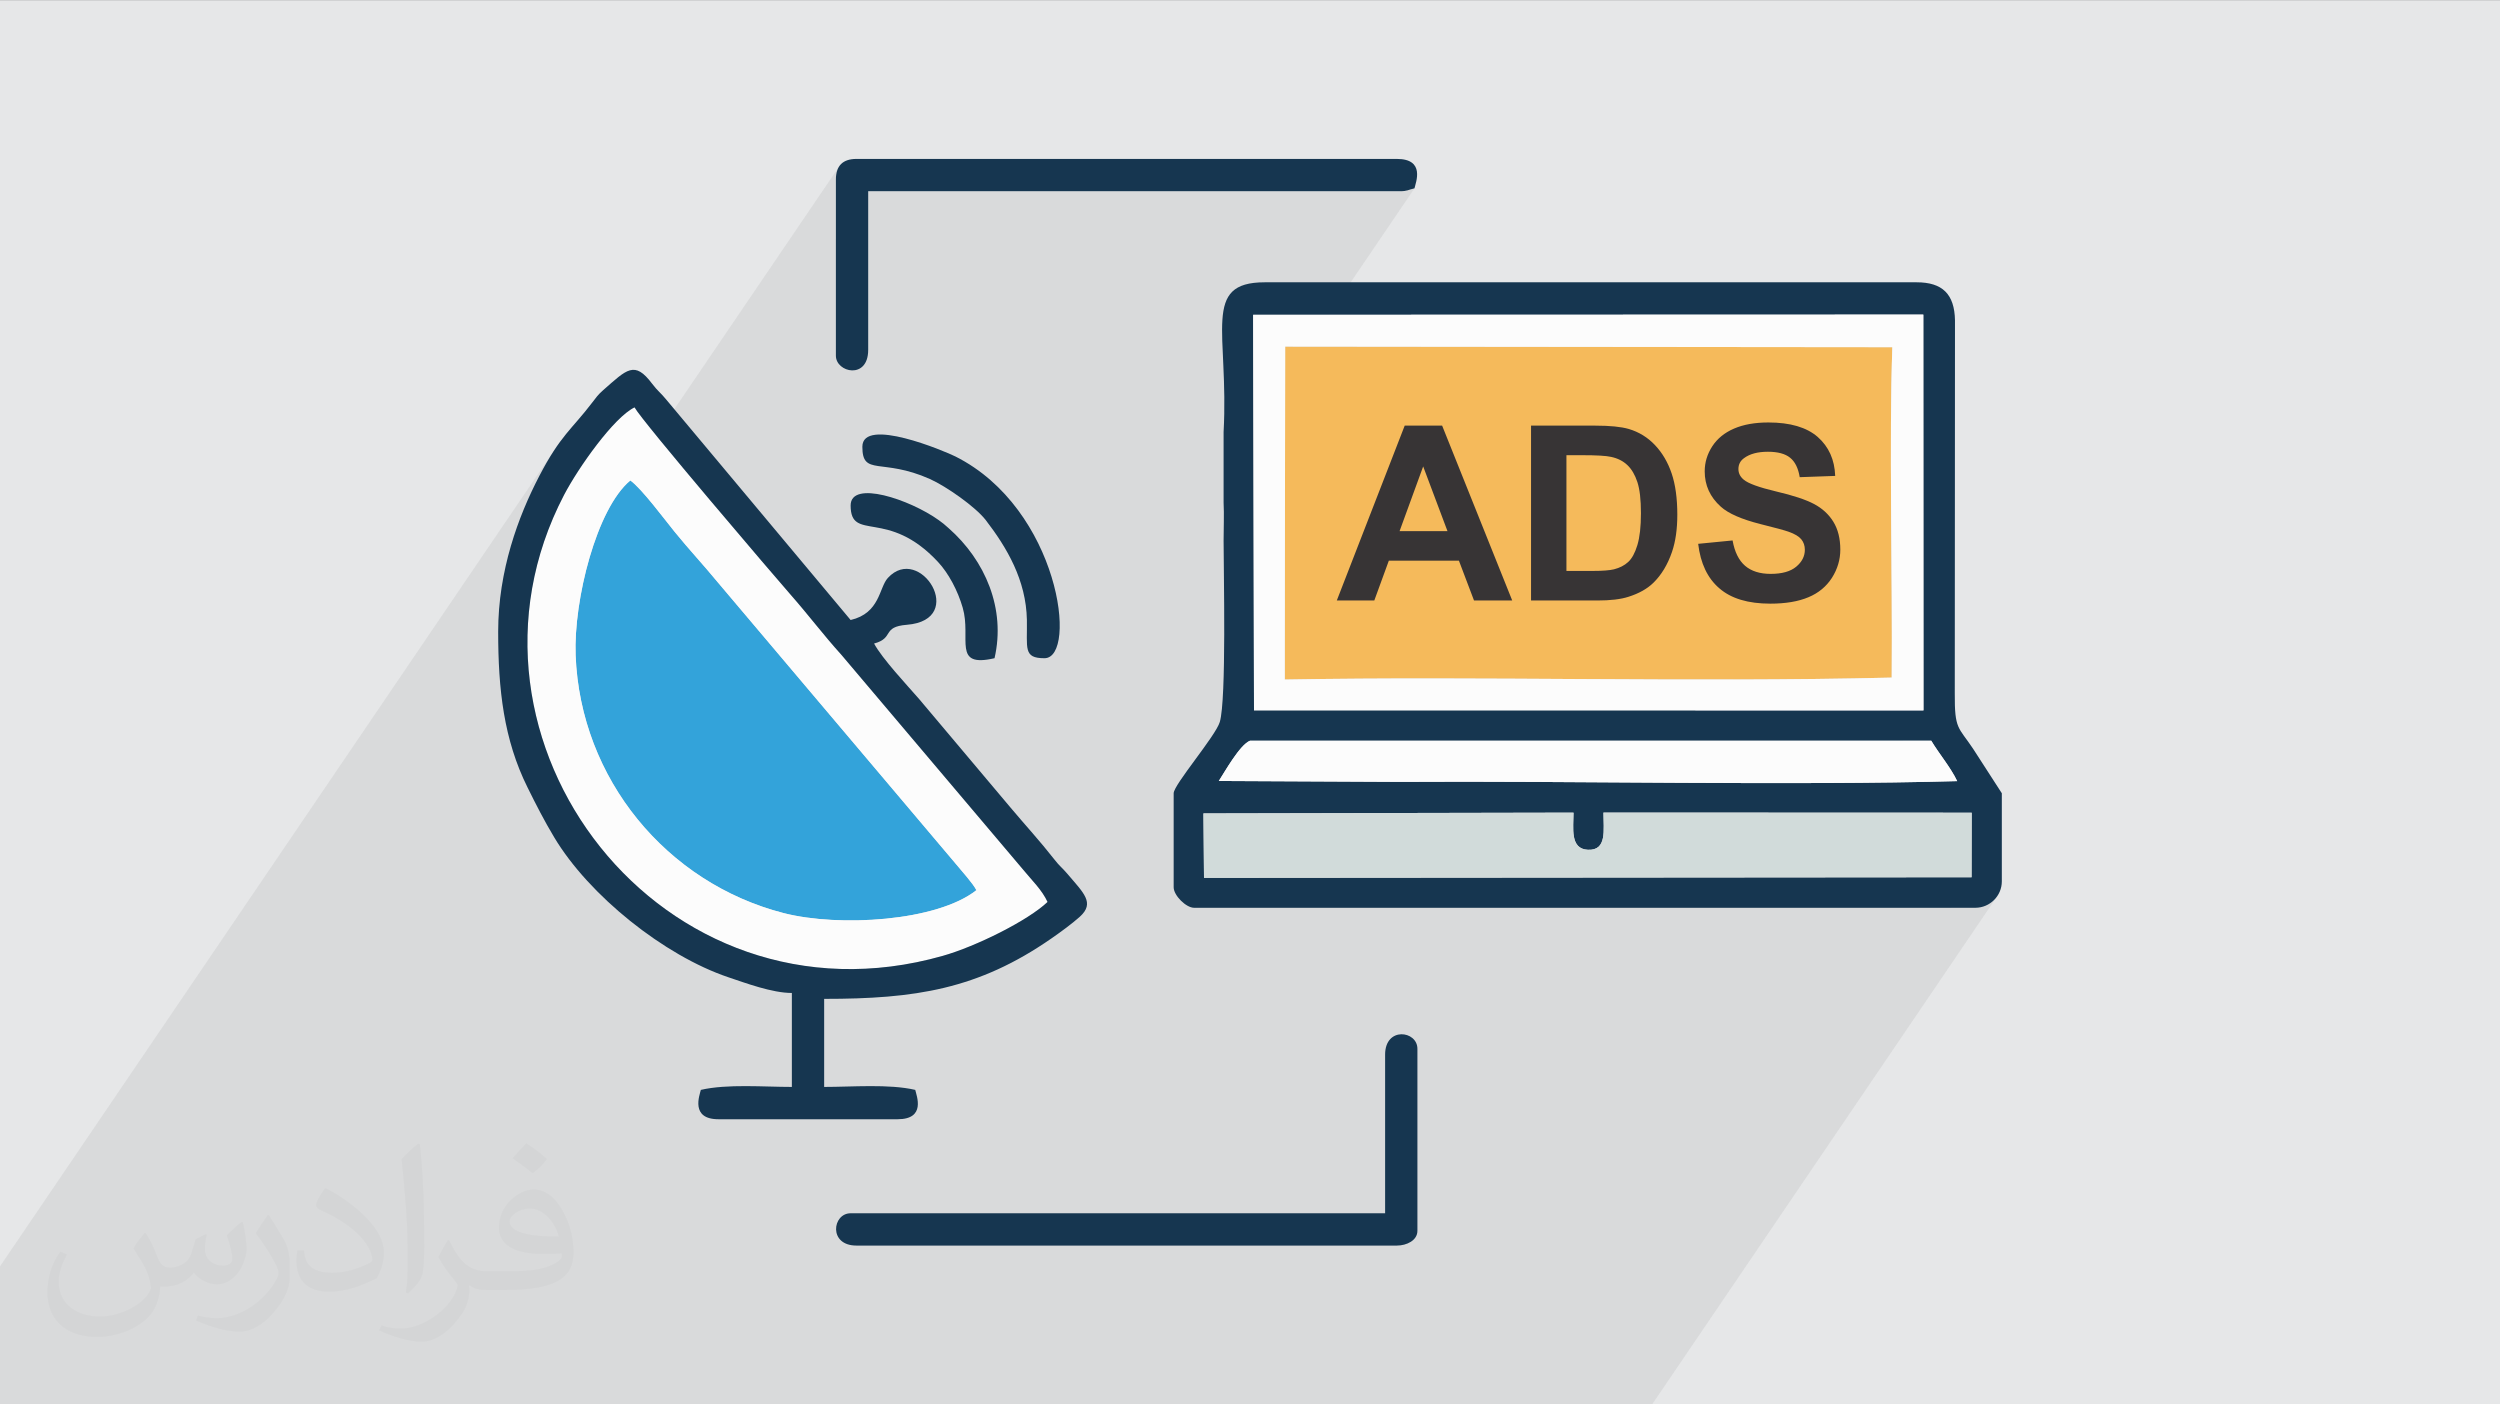 <?xml version="1.0" encoding="UTF-8"?>
<!DOCTYPE svg PUBLIC "-//W3C//DTD SVG 1.0//EN" "http://www.w3.org/TR/2001/REC-SVG-20010904/DTD/svg10.dtd">
<!-- Creator: CorelDRAW 2017 -->
<svg xmlns="http://www.w3.org/2000/svg" xml:space="preserve" width="356px" height="200px" version="1.0" style="shape-rendering:geometricPrecision; text-rendering:geometricPrecision; image-rendering:optimizeQuality; fill-rule:evenodd; clip-rule:evenodd"
viewBox="0 0 35600 19988"
 xmlns:xlink="http://www.w3.org/1999/xlink">
 <rect x="0" y="0" width="35600" height="19988" fill="#808080" stroke="none"/>
 <defs>
  <style type="text/css">
   <![CDATA[
    .fil4 {fill:#163650}
    .fil5 {fill:#33A3DA}
    .fil7 {fill:#D1DBDA}
    .fil0 {fill:#E6E7E8}
    .fil3 {fill:#F5BA5B}
    .fil6 {fill:#FCFCFC}
    .fil8 {fill:#373435;fill-rule:nonzero}
    .fil1 {fill:#373435;fill-opacity:0.031}
    .fil2 {fill:#373435;fill-opacity:0.078}
   ]]>
  </style>
 </defs>
 <g id="Layer_x0020_1">
  <g id="_1299624322320">
   <path class="fil0" d="M0 0l35600 0 0 19988 -35600 0 0 -19988z"/>
   <path class="fil1" d="M2073 17552c69,103 112,202 156,312 31,63 48,183 199,183 43,0 107,-15 163,-45 63,-33 111,-83 135,-160l61 -202 146 -72 10 11c-20,76 -25,148 -25,205 0,170 146,234 262,234 68,0 129,-33 129,-95 0,-81 -35,-217 -78,-338 69,-68 136,-137 214,-192l12 6c34,145 53,287 53,381 0,94 -41,197 -75,265 -70,131 -195,237 -345,237 -113,0 -240,-57 -327,-163l-5 0c-83,102 -209,194 -413,194l-63 0c-9,134 -39,229 -82,314 -122,237 -481,404 -818,404 -472,0 -706,-272 -706,-633 0,-224 72,-431 184,-579l92 38c-71,134 -117,262 -117,386 0,338 275,499 593,499 293,0 657,-188 724,-404 -26,-238 -115,-349 -251,-566 41,-72 95,-144 160,-220l12 0 0 0 0 0zm5422 -1276c100,63 198,137 292,222 -53,74 -119,142 -202,202 -94,-77 -189,-143 -286,-213 66,-74 131,-146 196,-211zm51 927c-159,0 -290,105 -290,183 0,168 319,220 703,217 -49,-196 -216,-400 -413,-400l0 0zm-359 895c209,0 391,-6 530,-41 155,-39 285,-117 285,-171 0,-14 0,-31 -4,-46 -88,9 -187,9 -274,9 -282,0 -498,-65 -583,-223 -22,-43 -36,-93 -36,-148 0,-153 65,-304 182,-406 97,-86 204,-139 313,-139 197,0 354,159 464,408 60,137 102,293 102,491 0,132 -37,244 -119,326 -154,149 -435,205 -867,205l-196 0 0 0 -51 0c-108,0 -185,-19 -246,-66l-9 0c2,24 5,49 5,72 0,97 -32,220 -97,320 -193,286 -401,410 -581,410 -181,0 -405,-70 -606,-161l36 -70c66,27 155,45 280,45 324,0 752,-314 805,-618 -12,-25 -34,-58 -66,-94 -94,-113 -155,-208 -211,-306 49,-96 92,-172 134,-240l16 -2c139,283 265,445 547,445l44 0 0 0 203 0 0 0 0 0zm-1408 300c25,-130 27,-277 27,-413l0 -203c0,-377 -48,-925 -87,-1282 68,-75 162,-161 237,-220l22 8c51,449 63,971 63,1451 0,127 -5,250 -17,341 -7,113 -73,200 -213,332l-32 -14 0 0zm-1449 -597c7,178 94,318 398,318 190,0 349,-50 526,-134 32,-14 49,-33 49,-49 0,-112 -85,-259 -228,-392 -138,-127 -323,-238 -495,-312 -58,-25 -78,-51 -78,-76 0,-52 68,-160 124,-236l19 -2c197,103 418,256 580,427 149,158 241,316 241,489 0,128 -39,250 -102,361 -216,110 -446,192 -675,192 -277,0 -466,-129 -466,-435 0,-33 0,-84 12,-151l95 0 0 0 0 0zm-501 -503l172 279c63,102 122,214 122,392l0 226c0,184 -117,380 -306,574 -149,132 -279,187 -400,187 -180,0 -386,-55 -624,-158l26 -70c75,20 163,37 270,37 342,-2 692,-252 852,-558 19,-35 26,-68 26,-90 0,-35 -19,-74 -34,-109 -87,-166 -184,-316 -291,-454 55,-89 112,-174 173,-258l14 2 0 0 0 0z"/>
   <path class="fil2" d="M12363 2717l-460 678 0 -845 5 -68 14 -60 23 -50 -4424 6513 11 -178 46 -335 72 -335 99 -334 127 -332 156 -329 90 -160 112 -180 -1079 1588 15 -84 30 -149 36 -145 39 -142 42 -138 46 -135 48 -131 51 -127 52 -123 54 -119 55 -114 56 -110 108 -196 97 -159 -7884 11609 0 53 0 745 0 43 0 568 0 523 0 29 1 0 43 0 16 0 574 0 536 0 378 0 216 0 487 0 24 0 133 0 578 0 35 0 364 0 37 0 874 0 357 0 63 0 375 0 104 0 1 0 17 0 164 0 111 0 141 0 379 0 235 0 539 0 159 0 7 0 91 0 261 0 10 0 166 0 183 0 81 0 77 0 206 0 50 0 130 0 6 0 175 0 6 0 315 0 229 0 140 0 15 0 938 0 34 0 102 0 53 0 254 0 193 0 1 0 15 0 93 0 4 0 22 0 7 0 219 0 123 0 140 0 29 0 69 0 40 0 289 0 342 0 150 0 4061 0 77 0 343 0 39 0 125 0 262 0 138 0 125 0 502 0 480 0 185 0 1369 0 769 0 405 0 759 0 513 0 622 0 350 0 199 0 4912 -7233 -46 56 -56 46 -64 35 -70 22 -76 7 -349 0 295 -435 2 -919 -513 0 306 -450 -38 -73 -43 -72 -46 -72 -49 -72 -50 -71 -49 -71 -48 -72 -46 -72 -404 0 293 -432 -2 -5636 -8469 3 1223 -1801 -31 8 -26 7 -21 7 -19 7 -21 5 -24 4 -30 2 -37 1 -7570 0 0 0z"/>
   <path class="fil3" d="M18295 9671c2845,-51 5771,43 8643,-28 12,-1470 -38,-3390 9,-4705l-8646 -9 -6 4354 0 388 0 0z"/>
   <path class="fil4" d="M17137 11577l5270 -11c0,219 -54,517 205,529 275,12 221,-281 221,-530l5244 2 -2 919 -10930 9 -8 -918 0 0zm663 -1035l9701 0c116,193 276,379 369,575 -2299,66 -5512,-5 -7937,11l-2577 -13c82,-126 299,-516 444,-573zm45 -6065l9543 -3 2 5636 -9533 -1 -12 -5632 0 0zm-421 3217c0,445 42,2257 -54,2581 -60,201 -657,893 -657,1015l0 1339c0,116 176,292 292,292l11124 0c207,0 377,-169 377,-376l0 -1255 -410 -635c-210,-314 -263,-269 -260,-786l3 -5314c-7,-372 -178,-541 -546,-541l-9284 0c-902,0 -508,710 -585,2133l0 1003c9,170 0,370 0,544l0 0z"/>
   <path class="fil5" d="M13904 12670c-53,-102 -208,-270 -291,-372l-3391 -4011c-215,-261 -402,-458 -616,-721 -140,-172 -469,-616 -630,-730 -480,396 -809,1701 -779,2491 68,1756 1294,3241 2964,3670 785,201 2180,119 2743,-327l0 0z"/>
   <path class="fil6" d="M13904 12670c-563,446 -1958,528 -2743,327 -1670,-429 -2896,-1914 -2964,-3670 -30,-790 299,-2095 779,-2491 161,114 490,558 630,730 214,263 401,460 616,721l3391 4011c83,102 238,270 291,372l0 0zm1013 168c-79,-172 -222,-307 -343,-455l-2587 -3058c-268,-297 -471,-570 -727,-861 -202,-229 -2120,-2474 -2224,-2669 -294,141 -800,857 -1004,1247 -1820,3490 1401,7696 5391,6564 477,-135 1217,-504 1494,-768l0 0z"/>
   <path class="fil4" d="M14917 12838c-277,264 -1017,633 -1494,768 -3990,1132 -7211,-3074 -5391,-6564 204,-390 710,-1106 1004,-1247 104,195 2022,2440 2224,2669 256,291 459,564 727,861l2587 3058c121,148 264,283 343,455l0 0zm-7823 -3848c0,820 79,1535 418,2217 124,251 238,474 379,709 496,830 1567,1686 2480,1994 242,81 623,224 905,224l0 1338c-399,0 -921,-45 -1296,42 -18,76 -152,418 251,418l2551 0c407,0 270,-334 251,-418 -376,-87 -897,-42 -1297,-42l0 -1254c1293,0 2190,-134 3237,-861 137,-95 295,-211 404,-309 219,-198 53,-338 -182,-616 -72,-84 -107,-104 -179,-197 -213,-272 -412,-486 -632,-748l-1300 -1544c-162,-186 -524,-572 -637,-785 292,-78 104,-238 467,-267 873,-70 185,-1165 -271,-667 -127,139 -110,501 -530,599l-2629 -3143c-73,-90 -120,-119 -197,-221 -252,-336 -360,-205 -698,91 -77,68 -102,107 -157,178 -290,381 -450,463 -753,1045 -299,574 -585,1346 -585,2217l0 0z"/>
   <path class="fil6" d="M18295 9283l6 -4354 8646 9c-47,1315 3,3235 -9,4705 -2872,71 -5798,-23 -8643,28l0 -388 0 0zm-438 826l9533 1 -2 -5636 -9543 3 12 5632 0 0z"/>
   <path class="fil7" d="M17145 12495l10930 -9 2 -919 -5244 -2c0,249 54,542 -221,530 -259,-12 -205,-310 -205,-529l-5270 11 8 918 0 0z"/>
   <path class="fil6" d="M17800 10542c-145,57 -362,447 -444,573l2577 13c2425,-16 5638,55 7937,-11 -93,-196 -253,-382 -369,-575l-9701 0z"/>
   <path class="fil4" d="M11903 2550l0 2509c0,240 460,346 460,-83l0 -2259 7570 0c113,0 115,-20 209,-41 19,-85 157,-419 -251,-419l-7695 0c-195,0 -293,98 -293,293l0 0z"/>
   <path class="fil4" d="M19724 15012l0 2259 -7611 0c-260,0 -320,460 83,460l7695 0c141,0 293,-74 293,-210l0 -2592c0,-260 -460,-320 -460,83z"/>
   <path class="fil4" d="M12280 6356c0,425 276,154 962,459 234,105 650,397 795,585 302,393 575,854 586,1422 7,403 -56,545 250,545 479,0 215,-2128 -1268,-2873 -150,-75 -1325,-570 -1325,-138l0 0z"/>
   <path class="fil4" d="M12113 7192c0,526 527,33 1244,804 152,163 282,410 352,652 127,437 -155,860 453,719 163,-703 -132,-1394 -656,-1854 -66,-58 -74,-66 -138,-112 -411,-295 -1255,-578 -1255,-209l0 0z"/>
   <path class="fil8" d="M21534 8545l-544 0 -215 -567 -998 0 -207 567 -534 0 967 -2490 533 0 998 2490zm-922 -988l-346 -921 -336 921 682 0zm1190 -1502l917 0c207,0 365,16 473,47 146,43 271,120 375,230 104,110 183,244 237,403 54,159 81,356 81,589 0,205 -25,381 -76,530 -62,181 -151,328 -266,440 -87,85 -205,151 -353,198 -110,36 -258,53 -444,53l-944 0 0 -2490zm504 421l0 1648 374 0c140,0 241,-8 303,-23 82,-21 149,-55 202,-104 54,-49 97,-129 131,-240 34,-112 51,-264 51,-456 0,-193 -17,-340 -51,-443 -34,-103 -81,-183 -142,-241 -61,-58 -138,-97 -232,-117 -69,-16 -207,-24 -411,-24l-225 0zm1876 1262l490 -48c29,164 89,284 178,361 90,77 212,115 364,115 161,0 283,-34 365,-103 81,-68 122,-148 122,-240 0,-59 -17,-108 -51,-150 -34,-41 -95,-77 -180,-107 -59,-21 -192,-57 -401,-109 -268,-68 -457,-150 -565,-248 -153,-137 -229,-305 -229,-503 0,-127 36,-246 108,-357 72,-110 175,-194 310,-252 135,-58 297,-87 488,-87 312,0 546,69 704,207 157,139 240,323 248,554l-505 18c-21,-129 -67,-221 -137,-277 -70,-57 -176,-85 -316,-85 -145,0 -258,30 -340,91 -53,38 -80,90 -80,155 0,59 25,109 75,151 63,54 217,110 461,168 244,57 424,117 541,179 117,62 209,146 275,253 66,107 99,240 99,397 0,142 -40,276 -119,401 -80,124 -191,217 -336,277 -145,61 -326,91 -542,91 -315,0 -557,-72 -725,-218 -169,-144 -269,-356 -302,-634z"/>
  </g>
 </g>
</svg>
